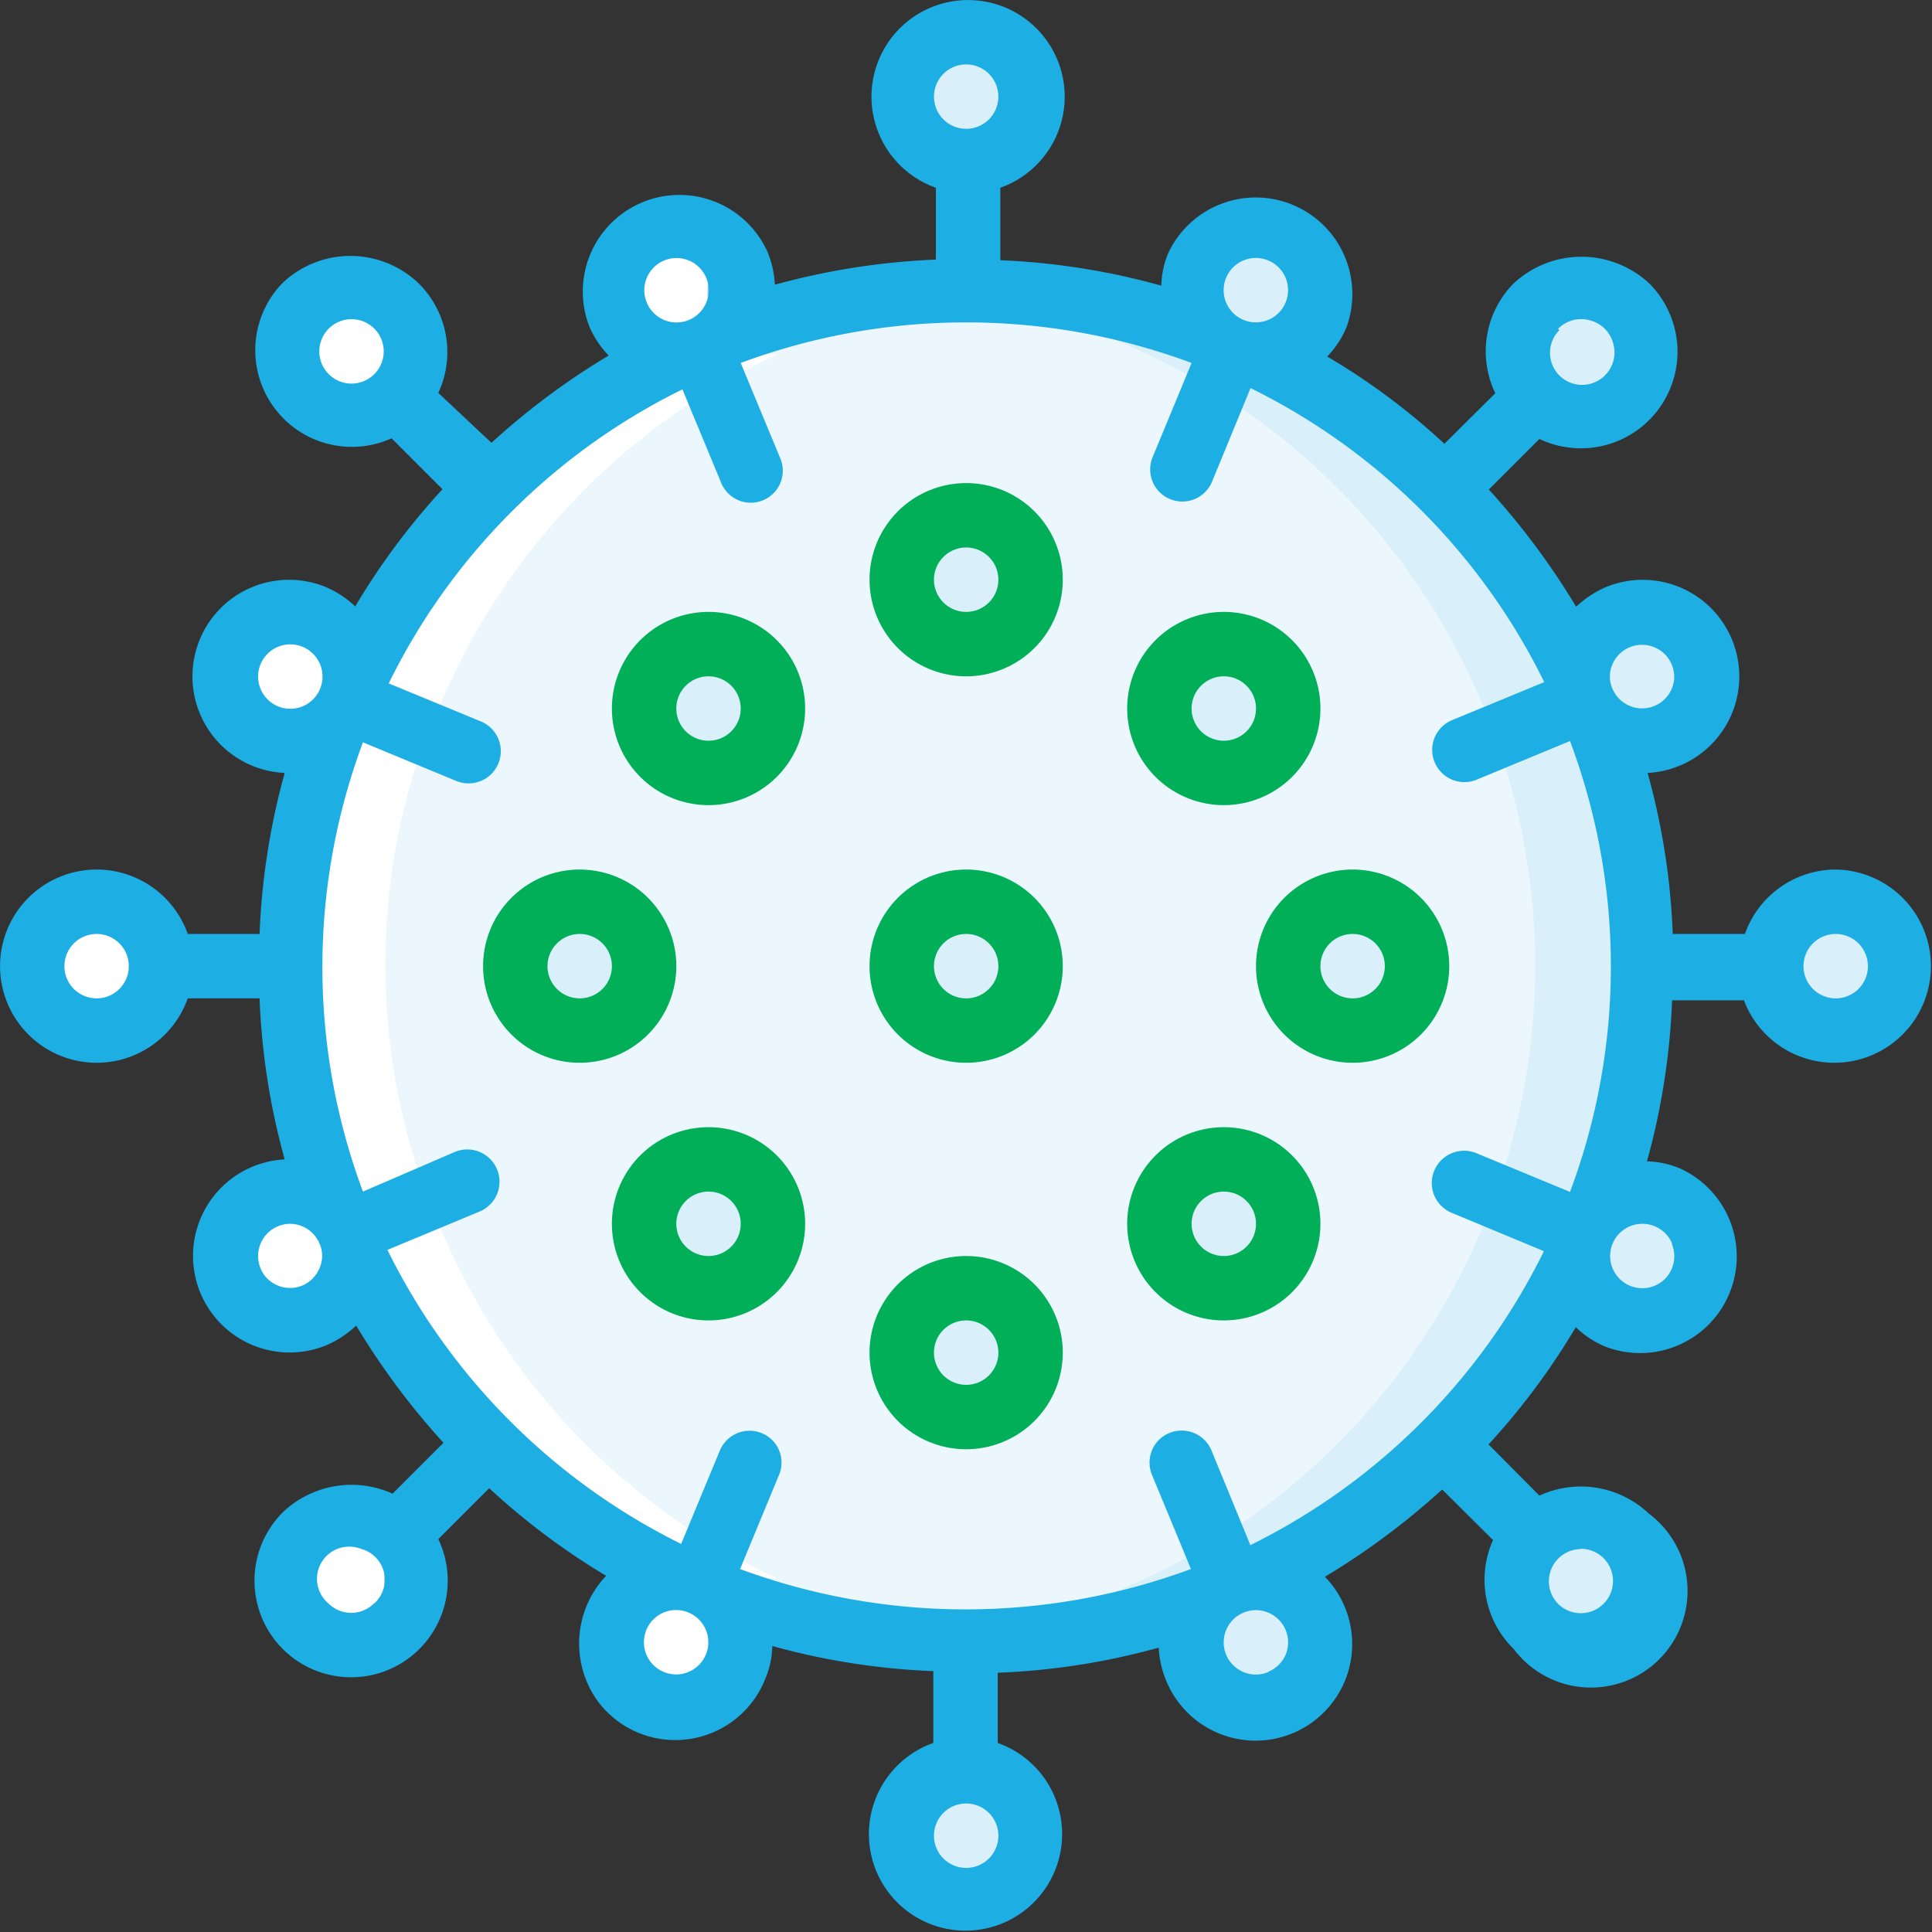 <svg id="Layer_1" data-name="Layer 1" xmlns="http://www.w3.org/2000/svg" viewBox="0 0 59.99 60"><rect x="0" y="0" width="59.99" height="60" fill="#333333" stroke="none"/><defs><style>.cls-1{fill:#ecf7fd;}.cls-2{fill:#d9eff9;}.cls-3{fill:#a4c2f7;}.cls-4{fill:#fff;}.cls-5{fill:#00af58;}.cls-6{fill:#1daee4;}</style></defs><g id="Page-1"><g id="_004---Virus" data-name="004---Virus"><circle id="Oval" class="cls-1" cx="30" cy="30" r="20.99"/><path id="Shape" class="cls-2" d="M30,9c-.51,0-1,0-1.5.07a21,21,0,0,1,0,41.84c.5,0,1,.07,1.5.07A21,21,0,0,0,30,9Z"/><circle id="Oval-2" data-name="Oval" class="cls-2" cx="30" cy="3.01" r="2"/><circle id="Oval-3" data-name="Oval" class="cls-3" cx="10.92" cy="10.92" r="2"/><circle id="Oval-4" data-name="Oval" class="cls-3" cx="3.01" cy="30" r="2"/><circle id="Oval-5" data-name="Oval" class="cls-2" cx="18" cy="30" r="2"/><circle id="Oval-6" data-name="Oval" class="cls-2" cx="22" cy="22" r="2"/><circle id="Oval-7" data-name="Oval" class="cls-2" cx="42" cy="30" r="2"/><circle id="Oval-8" data-name="Oval" class="cls-2" cx="38" cy="22" r="2"/><circle id="Oval-9" data-name="Oval" class="cls-2" cx="30" cy="18" r="2"/><circle id="Oval-10" data-name="Oval" class="cls-2" cx="22" cy="38" r="2"/><circle id="Oval-11" data-name="Oval" class="cls-2" cx="38" cy="38" r="2"/><circle id="Oval-12" data-name="Oval" class="cls-2" cx="30" cy="42" r="2"/><circle id="Oval-13" data-name="Oval" class="cls-2" cx="30" cy="30" r="2"/><circle id="Oval-14" data-name="Oval" class="cls-3" cx="10.92" cy="49.08" r="2"/><circle id="Oval-15" data-name="Oval" class="cls-2" cx="30" cy="56.99" r="2"/><circle id="Oval-16" data-name="Oval" class="cls-2" cx="49.08" cy="49.08" r="2"/><circle id="Oval-17" data-name="Oval" class="cls-2" cx="56.99" cy="30" r="2"/><circle id="Oval-18" data-name="Oval" class="cls-2" cx="49.08" cy="10.92" r="2"/><path id="Shape-2" data-name="Shape" class="cls-3" d="M22.42,10.42a1.83,1.83,0,0,1-.65.44,1.87,1.87,0,0,1-.71.14h0a2,2,0,1,1,1.38-.59Z"/><path id="Shape-3" data-name="Shape" class="cls-3" d="M11,21.06a0,0,0,0,1,0,0,2,2,0,0,1-.14.69,1.83,1.83,0,0,1-.44.65A2,2,0,1,1,11,21.06Z"/><path id="Shape-4" data-name="Shape" class="cls-3" d="M22.85,51.75A2,2,0,1,1,21,49h0a1.87,1.87,0,0,1,.71.14,1.83,1.83,0,0,1,.65.44,2,2,0,0,1,.43,2.17Z"/><path id="Shape-5" data-name="Shape" class="cls-3" d="M11,38.94a2,2,0,1,1-.59-1.36,1.83,1.83,0,0,1,.44.65A1.71,1.71,0,0,1,11,38.94Z"/><path id="Shape-6" data-name="Shape" class="cls-2" d="M40.85,9.78A2,2,0,0,1,39,11h0a1.87,1.87,0,0,1-.71-.14,1.83,1.83,0,0,1-.65-.44,2,2,0,0,1,2.18-3.26,2,2,0,0,1,1.09,2.62Z"/><path id="Shape-7" data-name="Shape" class="cls-2" d="M51.76,22.85a2,2,0,0,1-2.18-.43,1.83,1.83,0,0,1-.44-.65,2,2,0,0,1-.14-.69,0,0,0,0,1,0,0,2,2,0,0,1,1.7-2,2,2,0,0,1,1.07,3.82Z"/><path id="Shape-8" data-name="Shape" class="cls-2" d="M39.76,52.84a2,2,0,0,1-2.18-3.26,1.83,1.83,0,0,1,.65-.44,1.87,1.87,0,0,1,.71-.14h0a2,2,0,0,1,.8,3.85Z"/><path id="Shape-9" data-name="Shape" class="cls-2" d="M52.84,39.77A2,2,0,0,1,49,38.94v0a2,2,0,0,1,.14-.69,1.83,1.83,0,0,1,.44-.65,2,2,0,0,1,3.26,2.19Z"/><path id="Shape-10" data-name="Shape" class="cls-4" d="M9.5,50.5a2,2,0,0,0,2.83,0l.09-.1a2,2,0,0,1,0-2.62l-.09-.1A2,2,0,0,0,9.5,50.5Z"/><path id="Shape-11" data-name="Shape" class="cls-4" d="M10.68,38.13A21.11,21.11,0,0,0,21.14,49H21A2,2,0,1,0,22.5,52.3a2,2,0,0,1-.35-2.08,2.15,2.15,0,0,1,.34-.54.61.61,0,0,0-.07-.1l0,0,.2.07A2,2,0,0,1,24,49h.1A21,21,0,0,1,13.21,36.93"/><path id="Shape-12" data-name="Shape" class="cls-4" d="M4,30a2,2,0,0,1,.5-1.31,2,2,0,1,0,0,2.62A2,2,0,0,1,4,30Z"/><path id="Shape-13" data-name="Shape" class="cls-4" d="M12.33,12.33l.09-.1a2,2,0,0,1,0-2.62l-.09-.1a2,2,0,1,0,0,2.82Z"/><path id="Shape-14" data-name="Shape" class="cls-4" d="M13.21,23.07A21,21,0,0,1,24.14,11H24a2,2,0,0,1-1.47-.62l-.2.07.05,0a.46.46,0,0,1,.07-.1,2,2,0,0,1-.34-.55A2,2,0,0,1,22.5,7.7,2,2,0,1,0,21,11h.1A21.15,21.15,0,0,0,10.33,22.75"/><path id="Shape-15" data-name="Shape" class="cls-4" d="M8.24,22.85a2,2,0,0,0,2.18-.43s0,0,0,0a20.78,20.78,0,0,0,0,15.24s0,0,0,0A2,2,0,0,0,7.28,40a2,2,0,0,0,2.5.85,2.07,2.07,0,0,0,.72-.55,2,2,0,0,1,2.92-2.72s0,0,0,0a20.68,20.68,0,0,1,0-15.24s0,0,0,0A2,2,0,0,1,10.5,19.7a2.07,2.07,0,0,0-.72-.55,2,2,0,0,0-1.54,3.7Z"/><path id="Shape-16" data-name="Shape" class="cls-5" d="M21,30a3,3,0,1,0-3,3A3,3,0,0,0,21,30Zm-3,1a1,1,0,1,1,1-1A1,1,0,0,1,18,31Z"/><path id="Shape-17" data-name="Shape" class="cls-5" d="M22,19a3,3,0,1,0,3,3A3,3,0,0,0,22,19Zm0,4a1,1,0,1,1,1-1A1,1,0,0,1,22,23Z"/><path id="Shape-18" data-name="Shape" class="cls-5" d="M42,27a3,3,0,1,0,3,3A3,3,0,0,0,42,27Zm0,4a1,1,0,1,1,1-1A1,1,0,0,1,42,31Z"/><path id="Shape-19" data-name="Shape" class="cls-5" d="M38,25a3,3,0,1,0-3-3A3,3,0,0,0,38,25Zm0-4a1,1,0,0,1,0,2,1,1,0,0,1,0-2Z"/><path id="Shape-20" data-name="Shape" class="cls-5" d="M30,15a3,3,0,1,0,3,3A3,3,0,0,0,30,15Zm0,4a1,1,0,1,1,1-1A1,1,0,0,1,30,19Z"/><path id="Shape-21" data-name="Shape" class="cls-5" d="M22,35a3,3,0,1,0,3,3,3,3,0,0,0-3-3Zm0,4a1,1,0,0,1,0-2,1,1,0,0,1,0,2Z"/><path id="Shape-22" data-name="Shape" class="cls-5" d="M38,35a3,3,0,1,0,3,3A3,3,0,0,0,38,35Zm0,4a1,1,0,1,1,1-1A1,1,0,0,1,38,39Z"/><path id="Shape-23" data-name="Shape" class="cls-5" d="M30,39a3,3,0,1,0,3,3A3,3,0,0,0,30,39Zm0,4a1,1,0,1,1,1-1A1,1,0,0,1,30,43Z"/><path id="Shape-24" data-name="Shape" class="cls-5" d="M30,27a3,3,0,1,0,3,3A3,3,0,0,0,30,27Zm0,4a1,1,0,1,1,1-1A1,1,0,0,1,30,31Z"/><path id="Shape-25" data-name="Shape" class="cls-6" d="M57,27a3,3,0,0,0-2.82,2H51.94a21.71,21.71,0,0,0-.78-5,3,3,0,1,0-1.32-5.76,3.22,3.22,0,0,0-.9.6,22.94,22.94,0,0,0-2.71-3.64l1.57-1.57A3,3,0,0,0,51.21,8.8,3.09,3.09,0,0,0,47,8.8a3,3,0,0,0-.57,3.41l-1.58,1.57a21,21,0,0,0-3.64-2.71,2.88,2.88,0,0,0,.6-.91,3,3,0,0,0-5.54-2.29,2.73,2.73,0,0,0-.21,1,21.89,21.89,0,0,0-5-.79V5.83a3,3,0,1,0-2,0V8.06a22.26,22.26,0,0,0-5,.78,3.09,3.09,0,0,0-.22-1,3,3,0,0,0-5.54,2.3,3,3,0,0,0,.6.9,22.49,22.49,0,0,0-3.64,2.71L13.61,12.2A3,3,0,0,0,13,8.8a3.06,3.06,0,0,0-4.24,0,3,3,0,0,0,3.4,4.81l1.58,1.58a21.78,21.78,0,0,0-2.71,3.64,3.06,3.06,0,0,0-.91-.6A3,3,0,1,0,8.84,24a21.88,21.88,0,0,0-.78,5H5.83a3,3,0,1,0,0,2H8.06a21.71,21.71,0,0,0,.78,5,3,3,0,1,0,1.32,5.76,3.22,3.22,0,0,0,.9-.6,22.94,22.94,0,0,0,2.71,3.64l-1.58,1.58a3.09,3.09,0,0,0-3.4.57,3,3,0,1,0,4.82.84l1.58-1.58a21.9,21.9,0,0,0,3.63,2.72,3.06,3.06,0,0,0-.24,3.92A3,3,0,0,0,21.39,54a3,3,0,0,0,2.38-1.89,2.72,2.72,0,0,0,.21-1,21.88,21.88,0,0,0,5,.78v2.23a3,3,0,1,0,2,0V51.94a21.71,21.71,0,0,0,5-.78,3,3,0,0,0,.22,1,3,3,0,1,0,4.94-3.2,22.94,22.94,0,0,0,3.64-2.71l1.58,1.57A3,3,0,0,0,47,51.2,3,3,0,1,0,51.2,47a3.07,3.07,0,0,0-3.4-.56l-1.58-1.59a21.78,21.78,0,0,0,2.71-3.64,2.94,2.94,0,0,0,.91.6,3,3,0,0,0,2.3-5.54,2.83,2.83,0,0,0-1-.21,21.88,21.88,0,0,0,.78-5h2.23A3,3,0,1,0,57,27ZM38.81,47.94l-1.18-2.87a1,1,0,0,0-.8-.64,1,1,0,0,0-.94.39,1,1,0,0,0-.11,1l1.2,2.9a20.19,20.19,0,0,1-14,0l1.2-2.9a1,1,0,0,0-.11-1,1,1,0,0,0-1.73.25l-1.19,2.87a20.11,20.11,0,0,1-9.12-9.13l2.86-1.19a1,1,0,0,0,.61-.79,1,1,0,0,0-.38-.93,1,1,0,0,0-1-.13L11.27,37a19.94,19.94,0,0,1,0-13.95l2.9,1.2a1,1,0,0,0,.76-1.85l-2.86-1.18a20,20,0,0,1,9.12-9.13l1.19,2.87a1,1,0,0,0,.79.64,1,1,0,0,0,.94-.39,1,1,0,0,0,.11-1L23,11.27a20.08,20.08,0,0,1,14,0l-1.2,2.9a1,1,0,0,0,.11,1,1,1,0,0,0,1.74-.25l1.18-2.87a20,20,0,0,1,9.12,9.13l-2.86,1.18a1,1,0,0,0-.6,1.12,1,1,0,0,0,1.36.73l2.9-1.2a19.94,19.94,0,0,1,0,14l-2.9-1.2a1,1,0,0,0-1,.13,1,1,0,0,0,.23,1.72l2.86,1.19a20.06,20.06,0,0,1-9.12,9.13ZM50.07,20.62a1,1,0,0,1,1.91.51,1,1,0,0,1-1.91.26.94.94,0,0,1,0-.77ZM48.38,10.21a1,1,0,0,1,1-.26,1,1,0,0,1,.71.71,1,1,0,0,1-.26,1,1,1,0,0,1-1.41,0,1,1,0,0,1,0-1.41ZM38.07,8.63a1,1,0,1,1,0,.76A1,1,0,0,1,38.07,8.63ZM30,2a1,1,0,1,1-1,1A1,1,0,0,1,30,2ZM20.62,8.09a1,1,0,1,1-.54,1.3A1,1,0,0,1,20.62,8.09ZM10.21,11.62a1,1,0,1,1,1.41,0A1,1,0,0,1,10.21,11.62ZM8.09,21.39A1,1,0,1,1,9.14,22a1,1,0,0,1-1.05-.61ZM3,31a1,1,0,1,1,1-1A1,1,0,0,1,3,31Zm6.92,8.38a1,1,0,0,1-.54.54A1,1,0,0,1,8.3,39.7,1,1,0,0,1,9,38a1,1,0,0,1,.92.61.94.94,0,0,1,0,.77Zm1.69,10.41a1,1,0,0,1-1.41,0,1,1,0,0,1,1-1.7,1,1,0,0,1,.72.72A1,1,0,0,1,11.62,49.79Zm10.31,1.58a1,1,0,1,1-.54-1.3,1,1,0,0,1,.54,1.3ZM30,58a1,1,0,1,1,1-1A1,1,0,0,1,30,58Zm9.38-6.08a1,1,0,1,1,.54-.54A1,1,0,0,1,39.38,51.91Zm9.7-3.83a1,1,0,0,1,.93.62,1,1,0,0,1-.22,1.09,1,1,0,0,1-1.41,0,1,1,0,0,1,.71-1.7Zm2.83-9.47a1,1,0,0,1-.21,1.09A1,1,0,1,1,51,38a1,1,0,0,1,.92.61ZM57,31a1,1,0,1,1,1-1A1,1,0,0,1,57,31Z"/></g></g></svg>